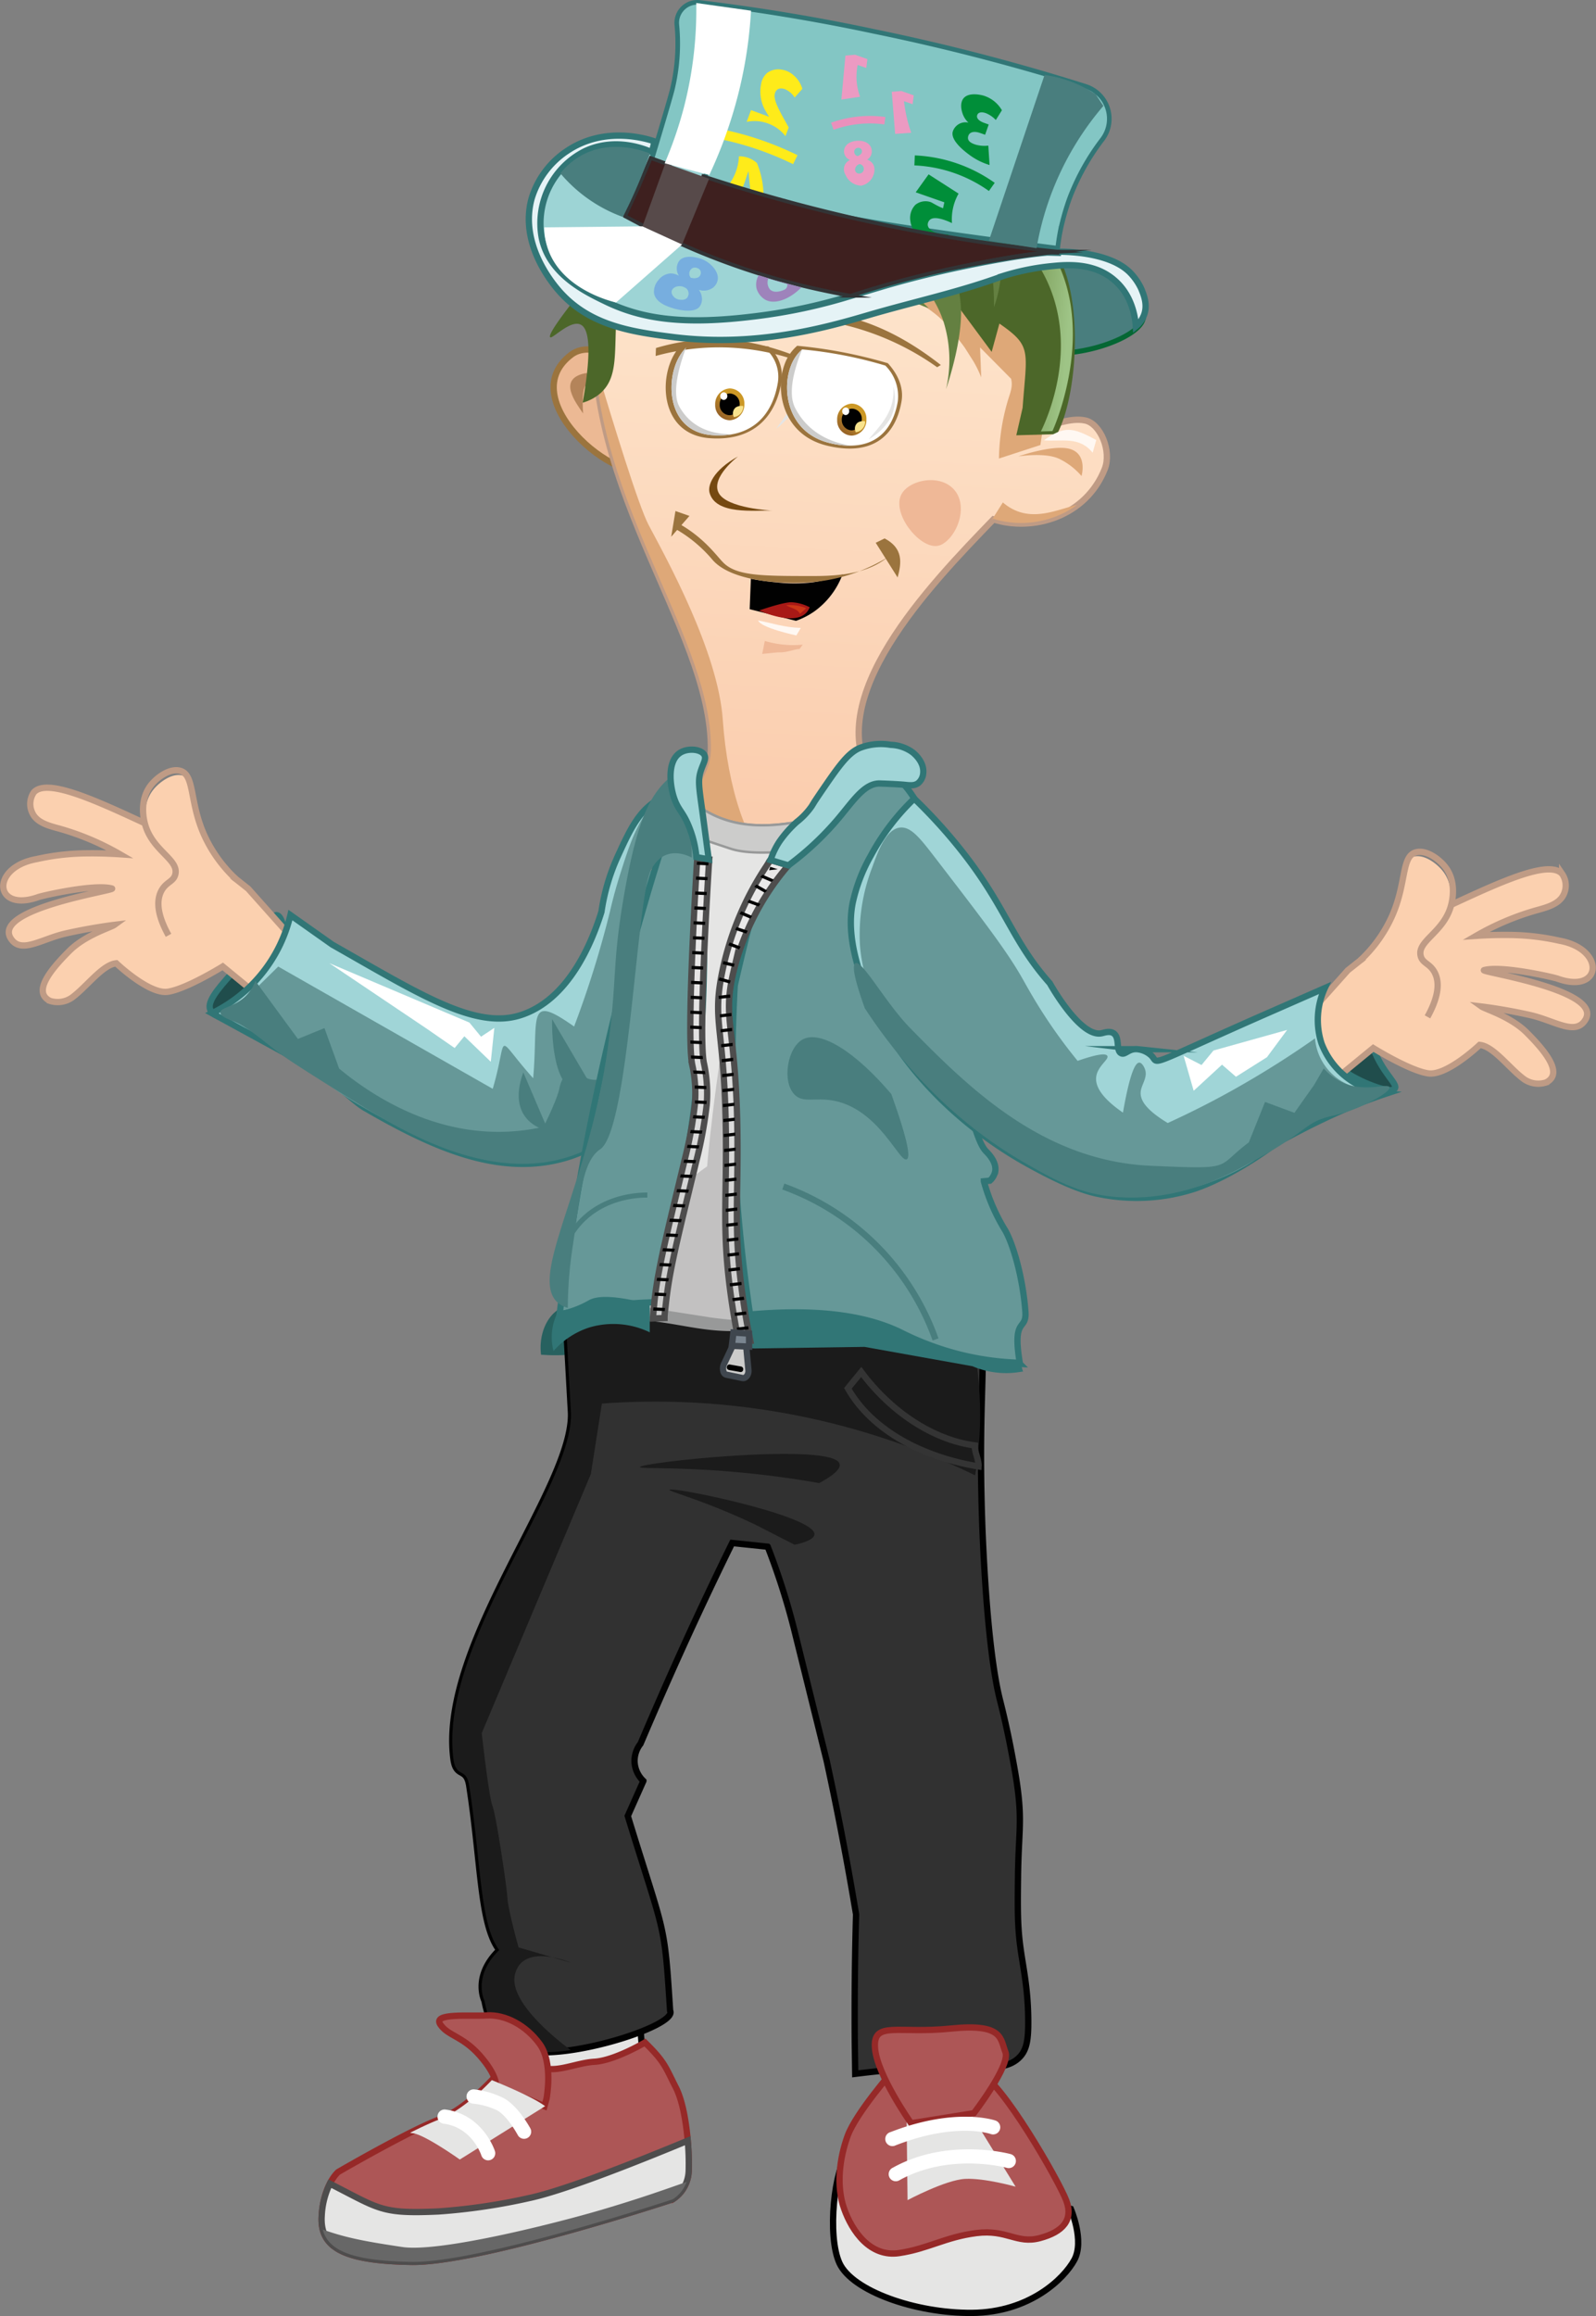 <svg xmlns="http://www.w3.org/2000/svg" xmlns:xlink="http://www.w3.org/1999/xlink" viewBox="0 0 319.34 463.18"><rect x="0" y="0" width="319.34" height="463.18" fill="#808080" stroke="none"/><style><![CDATA[.w2iy{stroke-miterlimit:22.93}.SSJj{fill-rule:evenodd}.MLj5{stroke-width:1.26}.o6YE{fill:none}.Dtyv{fill:#fff}.dE1M{stroke:#317676}.Ak9q{fill:#497e7e}.J5t2{fill:#e5e5e4}.mYu6{fill:#010101}.c5WS{fill:#9b743e}.FiEh{stroke:#bf9b85}.xRHp{fill:#fbd0af}.mUEX{fill:#a0d5d7}.nrrG{fill:#669898}.taoc{fill:#ad5656}.rcQt{stroke:#962928}.WqVT{fill:#dea878}.Ysbt{fill:#cccccb}.OjGL{stroke:#323436}.QVlM{stroke-width:.75}.dPMY{stroke:#010101}.jsTM{fill:#feeb1a}]]></style><defs><linearGradient id="lAsE" x1="-248.16" y1="28.24" x2="-248.02" y2="163.11" gradientTransform="matrix(-1, -0.05, -0.05, 1, -74.65, 1.99)" gradientUnits="userSpaceOnUse"><stop offset="0" stop-color="#fee7cf"/><stop offset="1" stop-color="#facaaa"/></linearGradient><linearGradient id="Tjo5" x1="-222.86" y1="70.31" x2="-225.32" y2="66.97" gradientTransform="matrix(-1, -0.05, -0.05, 1, -74.65, 1.99)" gradientUnits="userSpaceOnUse"><stop offset="0" stop-color="#986427"/><stop offset="1" stop-color="#cc9826"/></linearGradient><linearGradient id="W1WL" x1="-247.37" y1="72.22" x2="-249.83" y2="68.88" xlink:href="#Tjo5"/><linearGradient id="rxBM" x1="-275.57" y1="46.19" x2="-290.94" y2="46.72" gradientTransform="matrix(-1, -0.05, -0.05, 1, -74.65, 1.99)" gradientUnits="userSpaceOnUse"><stop offset="0" stop-color="#617e37"/><stop offset="1" stop-color="#9ec486"/></linearGradient><linearGradient id="PyRU" x1="-197.31" y1="121.26" x2="-185.84" y2="264.74" gradientTransform="matrix(-1, 0.1, 0.1, 1, -57.51, 85.87)" gradientUnits="userSpaceOnUse"><stop offset="0" stop-color="#e9e8e8"/><stop offset="1" stop-color="#b4b5b4"/></linearGradient><linearGradient id="wyxz" x1="-224.64" y1="174.38" x2="-212.74" y2="312.08" gradientTransform="matrix(-1, -0.05, -0.05, 1, -74.65, 1.99)" xlink:href="#PyRU"/><path id="Phj2" d="M259.58,205.37l10.1-11.32L278.6,187c2.69-1.52,7-3.84,12.44-6.36,9.63-4.46,19-8.71,21.53-5.86a4.1,4.1,0,0,1,.3,4.1c-.92,2-3.51,2.63-5.53,3.19a53.12,53.12,0,0,0-12,5.09c1.63-.11,4-.22,6.88-.18a47.22,47.22,0,0,1,9.8,1.15c9.33,1.68,8.52,10.76-.35,7.6-.92-.33-11.22-2.68-14.72-1.72-1.22.32,23.74,3.91,20.3,9.87-2,3.4-6.12.23-11.13-.89-5.19-1.17-9.68-1.7-9.68-1.7.74.53,5.78,2,9,5.18,3.83,3.81,7.41,8.24,3.93,10a5,5,0,0,1-4.44-.65c-2.94-2.15-6.09-6.59-8.87-6.85,0,0-6.55,6.24-10.29,5.69s-11-5.06-11-5.06l-9.82,8.05-10.1-8.81Z"/><path id="aAWI" d="M59.76,189.06l-10.1-11.32-8.92-7.06c-2.69-1.52-7-3.84-12.44-6.36-9.63-4.46-19-8.71-21.53-5.86a4.1,4.1,0,0,0-.31,4.1c.93,2.05,3.52,2.63,5.54,3.19a53.12,53.12,0,0,1,12,5.09c-1.63-.11-4-.22-6.88-.18a47.22,47.22,0,0,0-9.8,1.15c-9.34,1.68-8.53,10.76.34,7.6.93-.33,11.23-2.68,14.73-1.72,1.22.32-23.74,3.91-20.3,9.87,2,3.4,6.12.23,11.13-.89,5.19-1.17,9.68-1.71,9.68-1.71-.74.54-5.78,2-9,5.19-3.83,3.81-7.41,8.24-3.93,10a5,5,0,0,0,4.44-.65c2.93-2.15,6.09-6.59,8.86-6.85,0,0,6.56,6.24,10.3,5.69s11-5.06,11-5.06l9.82,8.05,10.1-8.81Z"/><path id="S3zB" d="M144.48 214.8l.02.63 2.31-.27-.02-.63-2.31.27z"/><path id="xXk3" d="M209.5 50.48l2.05.06a2.09 2.09 0 0 1 0-.21q-.97.05-2.05.15z"/></defs><path d="M52.89 202.34c6-3.8 4.47-13.49 4.2-15.19-.09-.63-.62-4-1.72-4.13s-1.48 3.69-4.9 7.76c-1.75 2.08-2.3 1.83-4.53 4.36s-4.54 5.15-3.88 6.78c.88 2.14 6.94 2.92 10.83.42zM263.51 206c.36 7.06 9.54 10.54 11.14 11.14.6.23 3.82 1.45 4.45.54s-2.49-3.1-4.34-8.09c-.95-2.55-.46-2.9-1.57-6.09s-2.24-6.49-4-6.71c-2.28-.32-5.92 4.53-5.68 9.21z" fill="#204d4c" class="w2iy SSJj MLj5 dE1M"/><use xlink:href="#Phj2" class="SSJj xRHp"/><use xlink:href="#Phj2" class="w2iy MLj5 o6YE FiEh"/><path d="M272.92 192a29.61 29.61 0 0 0 5.08-7.77c3-6.84 2-12 4.76-12.88 2.08-.64 4.69 1.29 5.92 2.85 2.47 3.12 1.39 7.06 1.25 7.54-.88 3-2.84 3.15-3 5.66-.13 2 1.12 2.68 1.8 5.71.26 1.15 1.16 4.82.13 5.38-1.18.65-3.36-3.6-8.19-5.59a15.15 15.15 0 0 0-7.75-.9z" class="SSJj xRHp"/><path d="M272.19,192.06a27.54,27.54,0,0,0,6.27-8.7c3-6.63,1.91-12,4.76-12.88,2.08-.64,4.69,1.29,5.92,2.85,2.19,2.77,1.56,6.3,1.25,7.54-1.36,5.56-6.88,7.26-6.13,10.3.37,1.51,1.82,1.48,2.79,3.29,1.45,2.73,0,6.32-1.43,8.9" class="w2iy MLj5 o6YE FiEh"/><use xlink:href="#aAWI" class="SSJj xRHp"/><use xlink:href="#aAWI" class="w2iy MLj5 o6YE FiEh"/><path d="M46.42 175.72a29.36 29.36 0 0 1-5.08-7.72c-3-6.84-2-12-4.76-12.88-2.08-.64-4.7 1.29-5.93 2.85-2.46 3.12-1.38 7.06-1.24 7.53.88 3.05 2.84 3.16 3 5.67.13 2-1.12 2.68-1.8 5.71-.26 1.15-1.16 4.82-.13 5.38 1.18.65 3.36-3.6 8.19-5.59a15.14 15.14 0 0 1 7.75-.95z" class="SSJj xRHp"/><g class="w2iy"><path d="M47.15,175.75a27.66,27.66,0,0,1-6.27-8.7c-3-6.64-1.91-12-4.76-12.88-2.08-.64-4.7,1.29-5.92,2.85-2.19,2.77-1.56,6.3-1.25,7.54,1.36,5.56,6.88,7.26,6.13,10.3-.37,1.51-1.83,1.48-2.79,3.29-1.45,2.73,0,6.32,1.43,8.9" class="MLj5 o6YE FiEh"/><path d="M124.26 72.29a273.38 273.38 0 0 0 28.43 4.92c11.78 1.4 21.15 7.53 31.35 5.13a97 97 0 0 0 9.85-3c1.34-3 3.68-6.88 7.78-8.53s5.85.33 12.23-.28c7.24-.7 14.91-4.16 14.87-7.23a2.46 2.46 0 0 0-.55-1.39c-2.32-3.43-5.38-8-11.63-9.9a20.41 20.41 0 0 0-10.39-.34 30.22 30.22 0 0 0-10.53 4.29c-5.34 3.46-23.58 8.6-71.41 16.33z" stroke="#056734" class="Ak9q"/><path d="M131.39 160.09c-3.7 2.24-5.51 6.2-7.74 11.06a40.91 40.91 0 0 0-3.31 11.21c-1.84 5.89-6.5 17.68-16.33 20.71-9.13 2.82-20.38-4.45-37.53-14.16L58.11 183a29.19 29.19 0 0 1-15.7 19.63l10.77 5.88c5.7 3.1 7.24 4 9.43 5.31 5.33 3.19 8 6.37 10.52 7.82 12.48 7.21 25.14 13.16 37.86 10.46 5-1.06 8.89-3.21 13.41-6.38 19.49-13.66 33.16-35.17 40.77-49.17a29.69 29.69 0 0 0-5.47-8.2c-7.12-7.53-20.24-13.16-28.31-8.26z" class="SSJj MLj5 dE1M mUEX"/></g><path d="M55.67,193.3l-9.23,9.06,4.86,4.53A39.48,39.48,0,0,1,57.22,210a42.21,42.21,0,0,1,4.65,3.46s2.45,3.16,10.53,7.83c12.47,7.21,25.13,13.16,37.85,10.45,5-1.05,8.89-3.2,13.42-6.37,18.17-12.74,31.28-32.29,39.13-46.23a5.69,5.69,0,0,0-.21-5.95c-2.15-3.26-4-5.84-7.07-8-10.61-7.53-16-11.29-18.36-10.68-3.63.92-5.77,4.45-8.41,8.8-2.09,3.44-3.15,6.76-4.61,11.34-1.22,3.83-1.89,6.76-2.07,7.54a200.84,200.84,0,0,1-7.2,23.1c-9.67-6.83-7.1-1.87-8.19,10.34-8-8.92-4.82-9-8.09,2.12Z" class="SSJj nrrG"/><g class="Ak9q SSJj"><path d="M51.1 196.17a8.13 8.13 0 0 1-1.74 2.83c-2.25 2.37-5.25 2.45-5.28 3.48 0 .75 1.56 1.34 2.15 1.57 3.51 1.39 6.36 4.08 9.38 6.34 2 1.51 4.94 3.38 10.82 7.08l6.7 4.16c7 4.18 22.63 13.7 37.86 10.46 5-1.06 8.89-3.21 13.41-6.38 19.49-13.66 33.16-35.17 40.77-49.17l-4-1.46a109.37 109.37 0 0 1-16 23.68c-10.11 11.36-23.66 26.59-43.45 27.55-15.44.75-27.69-7.51-33.86-12.6l-2.94-8.1-5.31 2.17z"/><path d="M130.15 177.16c-2.94 1.42 2 11.08-1.44 24.56-2.29 9-7 14.52-9.3 14.22a4.24 4.24 0 0 1-2.28-.46c-2.94-1.71-4.59-.81-5.19 2.13s-4.5 10.37-4.5 10.37l10.34-3.79 18.68-11.92 26.15-37.47c-18.46-9.24-24.73-9.75-26.36-7.65-2.73 3.5 6.57 15.47 5 16.64-1.4 1.01-8.12-8.07-11.1-6.63z"/></g><path d="M98.91 205.56l-.71 6.78-5.29-5.1-1.94 2.35-5.55-3.84-19.53-13.13 28.03 11.88 2.33 2.83 2.66-1.77z" class="SSJj Dtyv"/><path d="M120.75 221.31l-10.28-17.5s-.31 9.63 2.88 13.17a14.66 14.66 0 0 0 7.4 4.33zm-16.04-6.85l5 11.71s-8.71-1.46-5-11.71z" class="Ak9q SSJj"/><path d="M125.1 267.94c-2.41-6.23-9-8.47-12.94-6.32-2.8 1.53-4.4 5.31-3.9 9.32.6 0 1.45.09 2.48.09a35 35 0 0 0 8.75-1 31.51 31.51 0 0 0 5.61-2.09z" fill="#27615f" class="SSJj"/><g class="w2iy MLj5 SSJj"><path d="M128.55,411l-.47-6.28a2,2,0,0,0,.62-2.3,11.52,11.52,0,0,0-2.18-2.91s-2.78,2-9.93,2.83-9.12-.63-11.15-.77-2.71,3.31-1.3,6,.5,9.05.5,9.05L129,413.73Z" class="J5t2 dPMY"/><path d="M129.05 408.48s-6.1 3.62-10.13 3.85-8.42 2.74-11.57.64-7.25 1.16-7.25 1.16-6.15 7.41-12.33 9.78-20.1 10.46-20.1 10.46-2.9 2.43-3.3 8.76 4.29 9 17.93 9.22 52.29-12.51 52.29-12.51a7 7 0 0 0 3.21-5.73c.15-4.05-.44-12.47-2.57-16.64s-2.17-5.05-6.18-8.99z" class="taoc rcQt"/><path d="M66 436.71a16.27 16.27 0 0 0-1.63 6.42c-.4 6.33 4.29 9 17.93 9.22s52.29-12.51 52.29-12.51a7 7 0 0 0 3.21-5.73 50.63 50.63 0 0 0-.19-6c-9.29 3.86-24.29 9.86-31.56 11.44a121.14 121.14 0 0 1-18.27 2.71c-11.59.53-11.78-.49-21.78-5.55z" stroke="#4e4d4d" class="J5t2"/></g><path d="M64.58 445.88c1.11 4.36 6.25 6.27 17.72 6.47 13.64.25 52.29-12.51 52.29-12.51a6.83 6.83 0 0 0 2.79-3.49c-4.6 1.61-9.23 3.28-17.19 5.63s-31.95 8.55-39.71 7.39-11.32-1.87-15.9-3.49z" fill="#676767" class="SSJj"/><g class="w2iy MLj5 SSJj"><path d="M214.26,441.76s2.77,6.37.7,10.19-9,10.51-20.46,10.6-24-4.44-26.53-9.94-1-19.13,1.72-22Z" class="J5t2 dPMY"/><path d="M178.69,414.1s-7.4,8.46-9.07,13-2.32,10.12-.72,14.63,5.22,9.72,11,8.86,9.27-3.21,15.43-4,8.1,2.24,12.74,1,6.73-3.66,5.27-7.53-12.94-23.94-17.51-25.62Z" class="taoc rcQt"/><path d="M112.82 256.94l1.41 25.37c.83 14.69-26.41 46.38-23.52 69.34.52 4.12 2.58 1.62 3.18 5.49 2.41 15.6 2.11 27.7 6 32.86-5.44 5.26-2.94 10.16-2.94 10.16s1.61 10.09 7.79 9.75c7.69 2.52 30.94-4.72 29.34-7.79-1.17-18.23-1-14.61-8.47-38.95l3.12-7a5.64 5.64 0 0 1-1.77-3.93 5.58 5.58 0 0 1 1.2-3.51q2.18-5.12 4.45-10.29 6.79-15.44 13.89-29.86l7.11.74a141.92 141.92 0 0 1 5.2 16.19l6.6 26.64c1.75 8.06 3.84 18.44 5.88 30.7q-.36 12.52-.26 25.58l.09 6.31c11.89-1.47 19.79-1.69 25.4-1.39 1.67.09 5.35.34 7.54-2 1.39-1.47 1.71-3.47 1.68-7.34-.05-6.43-1-10.33-1.57-14.54s-.56-7.57-.48-14.12c.09-8.29.79-10.7 0-17.07-.29-2.39-.69-4.58-1.16-7.1-1.12-6.05-2.26-10.43-2.46-11.24-2.74-10.84-3.5-34.08-3.57-36.15-1-30.89 2.11-34.79-2.42-44.92a47.51 47.51 0 0 0-14.72-18.11l-56.62 4.41z" fill="#313131" class="dPMY"/></g><path d="M112.82,256.94l1.41,25.37c.83,14.69-26.41,46.38-23.52,69.34.52,4.12,2.58,1.62,3.18,5.49,2.41,15.6,2.11,27.7,6,32.86-5.44,5.26-2.94,10.16-2.94,10.16s1.61,10.09,7.79,9.75c2.2.72,5.66.64,9.46.09-3.21-2.39-12.51-9.86-11.15-15.19,1.64-6.41,11.19-2.29,11.19-2.29l-10.49-3.07s-2.09-7.54-2.22-9.86-2.25-16.51-3-18.46-2.14-14.53-2.14-14.53l21.83-51.8,2.21-14.1a146.2,146.2,0,0,1,74.68,14.35A74,74,0,0,0,190.63,255l-75.6-.68Z" fill="#1b1b1b" class="SSJj"/><path d="M172.32,274.38c5.94,8,14.38,13.58,22.74,14.69-.09,1.35.83,2.85.74,4.2-10.89-1.78-21.25-7-26.15-15.62Z" stroke="#343434" class="w2iy MLj5 o6YE"/><g class="SSJj"><path d="M137.16,154.54c12.32-3.9,29.59-3.67,39.31-1.42l6.46,6.59-44.14,7.95L134,162Z" class="mYu6"/><path d="M127.5,73.91s-8.54-6.46-13.17-3c-12.55,9.41,11.84,28.43,16.41,21.95Z" fill="#ecb994" stroke="#9b743e" class="w2iy MLj5"/><path d="M125.76,79.77s-5.88-5.77-8.85-5.09c-5.34,1.21-1.71,5.82-.24,8,0,0-.54-6.6,1.2-5.71s6.08,2.9,6.08,2.9Z" fill="#b4845a"/><path d="M174.63 156.13C164 139.88 186 117.07 198.77 103.87c7.83 2.51 18.49-.49 22.28-10.09 1.39-3.54-.83-9-3.87-9.68s-6.86 1.05-9.14 1.67c4.47-17.43 1-39.47-23.16-42-28.21-6.25-61-14.52-65.28 14.46-5.47 37.31 23 67.1 22.64 91.82-.09 5.66-5.07 10.14-5.07 10.14s-19.53 14.59 5.42 19 32.19-11.67 32.04-23.06z" fill="url(#lAsE)" class="w2iy MLj5 FiEh"/><path d="M119.06 72.44c2 30.77 23.53 56.09 23.18 77.58-.09 5.66-5.07 10.14-5.07 10.14s-19.53 14.59 5.42 19c22.79 4 30.8-9 31.9-20-6.7 4.81-15.78 15.08-20.31 12.85s-8.63-14.45-9.56-28.06-11.3-32.3-14.86-39c-1.99-3.82-6.82-19.45-10.7-32.51z" class="WqVT"/><path d="M116.59 80.53a9.15 9.15 0 0 0 3.67-2c3.47-3.22 2.6-8 3.11-15.85.69-10.47 3.18-16.85 2-17.22-.47-.16-1.47 1.27-3.44 4.14s-3.4 5.3-4.37 7.06c-6.16 7.61-7.89 10.4-7.47 10.79s3.93-3.43 6-2.57c2.27.91 1.96 7.3.5 15.65z" fill="#4c6729"/><path d="M199.88 91.7a42.77 42.77 0 0 1 1.84-11.8c.49-1.55.95-2.67.59-4.15l-6.21-6.27.23 6a21.54 21.54 0 0 0-1.61-3.3l-1.67-2.63-.34-.47a61.14 61.14 0 0 0-3.89-4.76c-3.11-3.26-8.72-5.8-8.72-5.8-9.23-4.17-24.8-7.85-26.88-3.77-.77 1.52.77 3.29-.39 4.52-1.62 1.75-6.24-.09-6.75-.3-5.11-2.09-6-5.89-8.32-5.53-2.59.42-2.26 5.45-5 6.39-3.84 1.32-11.82-5.94-10.76-10.27.78-3.16 6.72-6.29 29.11-6.31 17.81-4.69 24.28-2.35 26.8.87 1.9 2.43 3 7.19 6.36 7.74 1.81.3 2.75-1.28 4.43-1.18 7.73.42 12.67 9.38 13.49 10.93l7.62 16.65L208.17 89z" class="WqVT"/><path d="M209.66 48.49a25.11 25.11 0 0 0-4-3 27 27 0 0 0-5.4-2.49 17.1 17.1 0 0 0-5.09-5.67c-4.45-3.08-8.93-2.67-15.83-2.68-4.85 0-7.82 1.29-8.59 0-.92-1.6 2.47-4.82 1.69-5.62-.51-.53-2.67.21-4.1 1.62-1.65 1.61-1.61 3.4-3.18 3.92a3.19 3.19 0 0 1-1.86-.07c-3.06-.75-4.59-1.13-6.53-2.27-5.56-3.28-18.43-1.74-18.47-1 0 .56 7.22 1.06 7.2 2 0 1.33-14.83-1.46-22.2 6.23-6.16 6.43-5.4 18.36-2.78 19.33 3 1.11 10.67-11.34 11.36-10.84.46.33-3.15 4.5-1.9 8.63.75 2.45 3 4.2 3.69 3.84s-.95-3 0-6.34c.72-2.61 2.94-5.22 4.53-4.93s1.21 3.33 4.18 7c1.85 2.3 4.18 3.8 4.64 3.41s-2.09-3-1.42-5.61c.55-2.16 3.22-3.8 5.57-4.13 6.68-.93 12.36 8.58 13.51 7.61 1.37-1.14-5.15-12.54-5.15-12.54a12.15 12.15 0 0 1 5.06 2.47c1.73 1.72.76 3.19 2.62 7.19.57 1.22 1.89 4.06 2.92 3.9 1.8-.28 1.82-9.59 2.34-9.58s-.8 8.14 3.51 11.68c1.2 1 2.93 1.7 3.62 1.14 1.28-1.06-2.61-5.46-.93-9 1-2.22 4.1-3.79 5.53-2.9.87.54 1 1.9 1 2.7l13.22 17.88 1.55-5.66c6.56 4.55 5.48 5.35 4.64 16.85l-1.26 5.49 8.15-.23c4.62-8.64 5.5-31.42-1.84-38.33z" fill="#4c6729"/><path d="M173.8,160.8c-13.91,3.86-27.28,8.34-37.63-2.73q-3.81,52.19-7.63,104.37l26.09,2.3Z" stroke="#989999" stroke-width=".48" class="w2iy J5t2"/><path d="M172.88,161.05c-4.58,1.28-9.1,2.59-13.47,3.35-3.91,4.52-9.57,13.43-12.35,29-4.48,25.15-5.57,39.86-5.57,39.86s-6.88,4.88-8,6.28c-.23.29-1.67,3.25-3.83,7.79l-1.14,15.09q5.46.87,11.16,1.63c5.49.72,10.85,1.31,16.05,1.8l12.84-75.44-.36-14.33Z" fill="#c2c1c1"/><path d="M128.54 261.35l-.1 2.69c8.18.49 14.9 3.51 24.55 1.45l.22-1.27a79.38 79.38 0 0 1-11-.74l-13.67-2.13z" fill="#989999"/><g class="w2iy"><path d="M173.8,160.8c-13.91,3.86-27.28,8.34-37.63-2.73a64.75,64.75,0,0,0-1.26,7.8c1.75.63,5.37,1.91,11.28,3.86s18.45-.21,26.37-1.87Z" stroke="#989999" stroke-width=".48" class="Ysbt"/><path d="M121.89 207.6a521.48 521.48 0 0 1 15.4-52.84c1.08 1.05-.43 4.64 2.22 8.5a254.06 254.06 0 0 1-.06 53.32 254.75 254.75 0 0 1-8.62 43.86q-3.21.09-6.74.43a96.55 96.55 0 0 0-12.12 2 524.78 524.78 0 0 1 9.92-55.27zm29 60.43c-1.48-8.92-2.7-18.6-3.48-29a324.84 324.84 0 0 1-.4-41.95s5.16-23 7.15-25.15c4.75-5.16 8.78-6.13 14.53-12.07a46.67 46.67 0 0 0 6.09-7.81 21.55 21.55 0 0 1 11.14 15.67h0s5.89 56.9 11.34 62.49c.31.33 2.17 2.06 1.88 4a3.46 3.46 0 0 1-1.08 1.91l-1.2.12a37.81 37.81 0 0 0 4 9.38c1.69 2.57 3.79 9.62 4.31 16.71.29 4-2.74.82-1.09 10.44a109.73 109.73 0 0 1-12.35-1.28c-11-1.77-11.77-3.62-18.72-3.66-5.35 0-7.32 1-15.13.76-2.88-.1-5.33-.36-6.97-.59z" class="MLj5 dE1M nrrG"/></g></g><path d="M187.19,267.87a50.51,50.51,0,0,0-30.46-30.58" stroke="#497e7e" class="w2iy MLj5 o6YE"/><g class="SSJj"><path d="M173 269.36l21.58 3.87a17.11 17.11 0 0 0 9.88 1.08h.15 0 .09 0l-.73-2.4a55.81 55.81 0 0 1-12-1.69 57.14 57.14 0 0 1-11.66-4.41c-5.34-2.56-14.3-4.95-30-3.57l.11 7.35.38.09" fill="#317676"/><path d="M111.78 260.66a4.83 4.83 0 0 0 1.83.9 82.5 82.5 0 0 1 .93-11.95c1.45-9.5 1.84-17.32 5.54-19.76 5.74-3.79 7.27-49.62 10.06-55.6s8.27-2.73 8.27-2.73a26.51 26.51 0 0 0-3.41-13.77c-.13-.29-.85-1.92-1.36-1.82h-.11c-4 3.7-6.43 9.53-9 25.06-1.93 12-1.14 14.43-2.66 26.61-3.63 29.4-16.6 47.91-10.09 53.06z" class="Ak9q"/><path d="M168.58 114.88a15.93 15.93 0 0 1-5.58 7.35 15.16 15.16 0 0 1-3.73 1.93l-9.27-2.33.24-6.08a46.92 46.92 0 0 0 5.05.71 31.3 31.3 0 0 0 7.32 0 26.3 26.3 0 0 0 5.97-1.58z" class="mYu6"/><path d="M160.62 128.92l-.65.88c-1.13.06-2.3.62-3.7.66-1.24 0-2.77.25-3.76.31l.52-2.59a19.79 19.79 0 0 0 7.59.74z" fill="#efb897"/><path d="M191.05 168.47l-7.5-6.32-6.03 23.68 5.71 1.25 5.62-15.8 2.2-2.81z" class="nrrG"/><path d="M177.59 111.46h0c-3.21 2.52-7.37 3.77-14.93 3.74-10.23 0-15.35 0-18-2.75-1.39-1.42-3.87-5-9-7.83h0l-.61 1.1h0a27.49 27.49 0 0 1 7.55 6.28c3.87 4.4 14.34 4.9 20 4.41a34.69 34.69 0 0 0 14.99-4.95z" class="c5WS"/><path d="M162 121.44a9 9 0 0 0-3.65-1c-1.77 0-6.45 1.65-6.45 1.65s8.41 3.91 10.1-.65z" fill="#a81916"/><path d="M216.4 95.2s1.2-4.09-2-5.31-10.67 1.39-10.67 1.39 5.58-.91 8.39.57a13.9 13.9 0 0 1 4.28 3.35z" class="WqVT"/><path d="M177 107.68l-1.78.87 4.38 6.93c.83-2.99 1.11-5.85-2.6-7.8z" class="c5WS"/><path d="M160.23 125.58l-.89 1.5s-7.11-1.49-7.65-3c2.85.53 5.2 1.41 8.54 1.5z" fill="#fff8f2"/><path d="M180.37 98.85c-2 3.73 3.46 10.75 7.11 10.33a3.07 3.07 0 0 0 1.49-.63c2.86-2 4.82-7.84 1.66-10.91-2.98-2.89-8.78-1.56-10.26 1.21z" fill="#efb897"/><path d="M135.15 102.2l2.8.98-3.65 4.16.85-5.14z" class="c5WS"/><path d="M219.35 88l-.72 2.53c-2.75-3.33-6.07-2.18-9.76-2.47 4.13-2.97 5.81-2.59 10.48-.06z" fill="#fff8f2"/><path d="M161.32 121.64l-1.26 1.13c-.43-1-1.84-1.16-2.76-1.73a8.39 8.39 0 0 1 4.02.6z" fill="#cb3617"/><path d="M156.36 76.39c-1.17 7-5.64 11.85-14.29 11.25S132 78.41 134 72.81a10.93 10.93 0 0 1 2.37-3.9 84.25 84.25 0 0 1 17.42.39 7.84 7.84 0 0 1 2.57 7.09z" class="c5WS"/><path d="M155.64 76.5c-1.08 6.56-5.19 11.1-13.13 10.53s-9.26-8.66-7.41-13.91a10.27 10.27 0 0 1 2.19-3.65 76 76 0 0 1 16 .38 7.42 7.42 0 0 1 2.35 6.65z" class="Dtyv"/><path d="M158.52,70.93c-8.22-3.11-17-4.38-27.27-1.33l-.06,1.59a47.53,47.53,0,0,1,26.72.4Z" class="c5WS"/><path d="M146,77.68a3.12,3.12,0,0,0-2.9,3.24,3,3,0,0,0,2.94,3.13,3.12,3.12,0,0,0,2.9-3.24A3,3,0,0,0,146,77.68Z" fill="url(#Tjo5)"/><path d="M146 78.69a2.13 2.13 0 0 0-2 2.21 2.05 2.05 0 0 0 2 2.14 2.13 2.13 0 0 0 2-2.21 2.07 2.07 0 0 0-2-2.14z" class="mYu6"/><path d="M146.86 83.42a2.14 2.14 0 0 0 1.85-2.21h0a2.08 2.08 0 0 0-1.48.26 1.51 1.51 0 0 0-.37 1.95z" fill="#f9e38d"/><path d="M144.82 78.45a.75.75 0 0 0-.7.78.73.73 0 0 0 .71.75.75.75 0 0 0 .7-.78.74.74 0 0 0-.71-.75z" class="Dtyv"/><path d="M146.57 86.84a16.14 16.14 0 0 1-4.06.19c-7.93-.58-9.26-8.66-7.41-13.91a10.27 10.27 0 0 1 2.19-3.65h0c-1.5 4-2.84 9.09-1.39 11.79 1.88 3.44 5.34 5.63 10.67 5.58z" class="Ysbt"/><path d="M160.06 74.54a9.1 9.1 0 0 1-.48 6.13 14.55 14.55 0 0 1-4.29 5.08c2.54-3.51 5.09-6.55 4.77-11.21z" class="J5t2"/><path d="M180.38 80.29c-1.19 6.88-5.83 11-14.84 8.85S155 78 157.05 72.68a8.73 8.73 0 0 1 2.46-3.53 95.77 95.77 0 0 1 18.14 3.49c2.04 2.23 3.21 4.91 2.73 7.65z" class="c5WS"/><path d="M179.64 80.27c-1.11 6.45-5.37 10.32-13.64 8.33s-9.68-10.43-7.76-15.41a8.11 8.11 0 0 1 2.26-3.31 85.13 85.13 0 0 1 16.64 3.23 8.62 8.62 0 0 1 2.5 7.16z" class="Dtyv"/><path d="M170.21 89.12a17 17 0 0 1-4.21-.52c-8.27-2-9.68-10.43-7.76-15.41a8.11 8.11 0 0 1 2.26-3.31h0c-1.55 3.81-2.93 8.7-1.41 11.69 1.97 3.83 5.57 6.66 11.12 7.55z" class="Ysbt"/><path d="M178.75 77.35a8.78 8.78 0 0 1-.49 6.12 11.5 11.5 0 0 1-4.45 4.38c2.64-3.1 5.29-5.73 4.94-10.5z" class="J5t2"/><path d="M170.42 80.72a3.11 3.11 0 0 0-2.91 3.28 3 3 0 0 0 2.94 3.12 3.11 3.11 0 0 0 2.91-3.24 3 3 0 0 0-2.94-3.16z" fill="url(#W1WL)"/><path d="M170.43 81.73a2.12 2.12 0 0 0-2 2.21 2.06 2.06 0 0 0 2 2.13 2.12 2.12 0 0 0 2-2.21 2 2 0 0 0-2-2.13z" class="mYu6"/><path d="M171.25 86.45a2.13 2.13 0 0 0 1.85-2.2h0a2.11 2.11 0 0 0-1.47.26 1.52 1.52 0 0 0-.38 1.94z" fill="#f9e38d"/><path d="M169.22 81.49a.74.74 0 0 0-.7.77.72.72 0 0 0 .7.75.75.75 0 0 0 .7-.77.71.71 0 0 0-.7-.75z" class="Dtyv"/><path d="M188.25 73c-7.67-6-16.25-10.35-27-10.88l-.32 1.56a53.67 53.67 0 0 1 26.58 9.76z" class="c5WS"/><path d="M147.68 91.28s-5.5 4.17-3.89 7.29 10.73 3.54 10.73 3.54c-3.47-.1-11.38.94-12.56-3.62-.35-1.39.63-4.39 5.72-7.21z" fill="#754911"/><path d="M181.4,423.88l.19,16.12s7.6-4.05,11.51-4.25,10.11,1.56,10.11,1.56L194,422.37Z" class="J5t2"/><path d="M201.49 433.55a1.42 1.42 0 1 0 .71-2.76s-12.44-3.44-23.55 2.72A1.42 1.42 0 1 0 180 436c10.12-5.59 21.46-2.46 21.49-2.45z" class="Dtyv"/><path d="M194.86,422.61s7.37-9.6,6.31-12.22-.36-5.79-10.93-4.7-15.53-1.59-15.17,3.82,7.23,15.11,7.23,15.11Z" class="w2iy MLj5 taoc rcQt"/><path d="M198.21 426.77a1.42 1.42 0 1 0 1-2.68s-7.86-2.81-21 2.29a1.43 1.43 0 1 0 1 2.66c12.14-4.72 18.99-2.27 19-2.27z" class="Dtyv"/><path d="M208.88 48c-6.69-9-18.29-13.16-18.77-12.44-.3.44 3.11 3.26 6.09 5.61a7.41 7.41 0 0 1 3.14 1.3 7.49 7.49 0 0 1 2.7 3.78 30.61 30.61 0 0 1 7.23 9.47c6.73 13.84.19 28.14-1 30.56l2.31-.07c.58-1.21 9.88-22.7-1.7-38.21z" fill="url(#rxBM)"/><path d="M198.45,104l.25-.25A19.19,19.19,0,0,0,215.49,101c-4,.83-9.62,3.95-14.83-.52L198.44,104Z" class="WqVT"/><path d="M109.36,419.68s1.37-7.14-1.37-10.9-6.89-5.92-10.54-5.72-10.88-.53-9.36,1.79,4.42,2.27,7.92,6.24,3.24,6,3.24,6l9.69,4.13Z" class="w2iy MLj5 taoc rcQt"/><path d="M98.41 416c-2.24 2.35-6.43 6.3-10.64 7.91-1.54.59-3.56 1.53-5.72 2.62a2.41 2.41 0 0 0 .44.08c2.28.12 9.51 5.27 9.51 5.27l17.07-10.67c-2.14-1.61-7.07-3.75-10.66-5.21z" class="J5t2"/><path d="M103.61 427a1.425 1.425 0 0 0 2.53-1.31s-2.48-4.64-5.48-6.15a18 18 0 0 0-5.77-1.69 1.431 1.431 0 0 0-.26 2.85 14.81 14.81 0 0 1 4.75 1.3c2.19 1.14 4.22 5 4.23 5zm-7.29 4.07a1.423 1.423 0 1 0 2.7-.9s-2.34-7.36-10-8.3a1.43 1.43 0 0 0-.34 2.83c5.84.71 7.63 6.35 7.64 6.37z" class="Dtyv"/><g stroke="#4e4d4d" class="w2iy MLj5"><path d="M154.18,172a60.16,60.16,0,0,0-9.75,22.74c-2,10.1.66,10.73.82,33.21.09,12-.67,18,.74,29.28.59,4.74,1.32,8.62,1.85,11.21l2.3-.27c-.53-2.6-1.27-6.51-1.86-11.3-1.38-11.14-.63-16.87-.72-28.94-.16-22.6-3.11-23.68-.83-33.46a51.38,51.38,0,0,1,11-21.39Z" fill="url(#PyRU)"/><path d="M139.5 171.72c0 .1-2.24 35-1 41.19a26.75 26.75 0 0 1 .55 7.82 82.77 82.77 0 0 1-2 11l-1.9 7.87c-3 12.35-3.76 16.52-4.23 20.91l-.28 3.17 2.32-.09c0-.63.13-1.65.27-2.9.54-4.84 1.33-8.93 4.17-20.54l1.91-7.9a83.21 83.21 0 0 0 2.09-11.3 28.55 28.55 0 0 0-.58-8.45c-1.14-5.94 1.07-40.51 1.08-40.61z" fill="url(#wyxz)"/></g><g class="mYu6"><path d="M154.09 173.38c0 .09-.09.31-.2.66l1.73-.2-1.44-.47zm-1.53 1.55l-.46.48 2.26.98.47-.48-2.27-.98zm-1.17 1.96l-.48.45 2.1 1.19.49-.44-2.11-1.2zm-1.48 3.05l-.38.53 2.25.82.37-.53-2.24-.82zm-1.59 2.31l-.36.53 2.16.93.38-.53-2.18-.93zm-.93 3.14l-.29.56 2.22.75.29-.57-2.22-.74zm-1.39 3.09l-.27.57 2.17.82.27-.57zm-1.26 3.73l-.14.61 2.25.54c0-.2.09-.41.14-.61zm-.77 3.26l-.19.6 2.23.62.19-.6-2.23-.62zm-.19 3.68l.04.63 2.3-.27-.04-.63-2.3.27zm.25 3.7l.03.63 2.31-.27-.03-.63-2.31.27zm.14 2.99l.02.62 2.31-.26-.03-.63-2.3.27zm.11 2.98l.03.63 2.3-.27-.02-.62-2.31.26zm.11 2.99l.02.63 2.3-.26-.02-.64-2.3.27z"/><use xlink:href="#S3zB"/><use xlink:href="#S3zB" x="0.08" y="3"/><path d="M144.65 220.79l.01.63 2.31-.27-.01-.63-2.31.27z"/><use xlink:href="#S3zB" x="0.24" y="8.98"/><path d="M144.8 226.78l.02.63 2.31-.27-.02-.64-2.31.28zm.08 2.99l.01.63 2.31-.27-.01-.63-2.31.27z"/><use xlink:href="#S3zB" x="0.47" y="17.96"/><path d="M145.03 235.75l.02.63 2.31-.26-.02-.64-2.31.27z"/><use xlink:href="#S3zB" x="0.63" y="23.95"/><use xlink:href="#S3zB" x="0.72" y="26.94"/><use xlink:href="#S3zB" x="0.82" y="29.93"/><path d="M145.42 247.72l.02.62 2.31-.26-.03-.63-2.3.27zm.13 2.98l.04.63 2.3-.27-.04-.63-2.3.27zm.18 2.98l.05.63 2.3-.27-.05-.63-2.3.27zm.27 2.97c0 .18 0 .35.07.5v.12l2.31-.27v-.25c0-.11 0-.24-.06-.37zm.51 2.95l.1.62 2.3-.27-.1-.62-2.3.27zm.46 2.94l.09.63 2.3-.27-.09-.62-2.3.26zm.44 2.96l.09.62 2.3-.27-.09-.62-2.3.27zm.43 2.95l.1.62 2.3-.27-.09-.62-2.31.27zm-8.38-96.12l-.04.62 2.31.11.04-.63-2.31-.1zm-.18 2.97l-.04.63 2.31.11.04-.63-2.31-.11zm-.17 2.98l-.04.63 2.31.1.04-.62-2.31-.11zm-.16 2.98l-.04.63 2.31.1.04-.62-2.31-.11zm-.16 2.98l-.03.62 2.31.11.03-.63-2.31-.1z"/></g></g><path d="M138.637 187.855l.029-.629 2.308.106-.029.629z" class="mYu6"/><g class="SSJj"><path d="M138.52 190.19l-.03.63 2.31.11.02-.63-2.3-.11zm-.12 2.98l-.03.63 2.31.11.02-.63-2.3-.11zm-.11 2.98l-.02.63 2.3.11.02-.63-2.3-.11zm-.09 2.98l-.01.63 2.3.11.01-.63-2.3-.11zm-.06 2.99l-.01.62 2.3.11.01-.63-2.3-.1zm-.03 2.98v.63l2.3.1v-.62l-2.3-.11zm.02 2.99l.01.62 2.31.11-.02-.63-2.3-.1zm.12 2.99c0 .22 0 .43.05.63l2.34.1c0-.19 0-.4-.07-.63zm.42 3l.11.63 2.35.11-.09-.63-2.37-.11zm.33 3q0 .31 0 .63l2.33.11v-.63zm.05 2.99v.62l2.31.11c0-.21 0-.42.05-.63zm-.32 2.97l-.1.62 2.33.11.1-.63-2.33-.1zm-.52 2.96l-.13.62 2.34.11.13-.63-2.34-.1zm-.63 2.95l-.14.62 2.35.11.14-.62-2.35-.11zm-.67 2.96l-.15.62 2.36.11.1-.42.04-.21-2.35-.1zm-.7 2.95l-.15.62 2.36.11.15-.62-2.36-.11zm-.72 2.95l-.15.62 2.36.11.15-.62-2.36-.11zm-.72 2.95l-.16.62 2.37.11.15-.62-2.36-.11zm-.72 2.96l-.15.62 2.36.1.15-.62-2.36-.1zm-.71 2.95l-.14.62 2.36.11.14-.62-2.36-.11zm-.67 2.95l-.14.62 2.35.11.14-.62-2.35-.11zm-.63 2.96l-.12.62 2.34.11.12-.62-2.34-.11zm-.56 2.96l-.1.62 2.33.11.11-.63-2.34-.1zm-.48 2.96c0 .21 0 .42-.08.63l2.32.1.08-.62zm-.25 2.97l-.06.63 2.32.1.06-.62-2.32-.11z" class="mYu6"/><path d="M149.29,269l.47,5.07c.07.69-.44,1.68-1.24,1.51l-3.17-.66c-.79-.17-.79-1.47-.52-2.05l2-4.25Z" stroke="#3f464e" class="w2iy MLj5 Ysbt"/><path d="M148.32 273.29l-2.3-.41a.52.52 0 0 0-.58.46h0a.54.54 0 0 0 .39.64l2.31.41a.52.52 0 0 0 .57-.46h0a.55.55 0 0 0-.39-.64z" class="mYu6"/><g class="w2iy MLj5"><path d="M149.87 266.71l.02 2.6-3.46-.16.32-2.66 3.12.22z" stroke="#3f464e" fill="#7a8590"/><path d="M141.81 171.86l-1.24-9.33c-.73-5.26-.95-6.47-.34-8.38.48-1.49 1.15-2.4.69-3.2-.69-1.17-3.44-1.43-5-.29-2.39 1.71-1.9 6.28-1.08 8.81s1.79 2.8 3 5.8a21 21 0 0 1 1.5 6.14z" class="dE1M mUEX"/></g><path d="M200.66 49.43s.08 7-1.78 12c.13-9.81-2.59-15.92-2.59-15.92a5.13 5.13 0 0 1 4.37 3.92zm-11.37 28.4c.47-1.4 3.63-10.9 2.9-17.4a31.46 31.46 0 0 0-.6-3.7 23.85 23.85 0 0 0-6.68-11.27c-3.63-4.64-5.79-6.76-6.51-6.35-.35.21-.35 1 0 2.52a60.23 60.23 0 0 0 3.92 10.44c2.92 6 5 7.86 6.47 12.25a25.8 25.8 0 0 1 .5 13.51z" fill="#648041"/><path d="M117.85 265.5a16.13 16.13 0 0 0-7.1 4.69 11.08 11.08 0 0 1-.14-4.93 10.59 10.59 0 0 1 1.06-2.95 20.21 20.21 0 0 0 3.19-.9 19.6 19.6 0 0 0 3-1.4c1.49-.82 4.71-1.14 12.15.83v5.61a16.75 16.75 0 0 0-12.16-.95z" fill="#317676"/><path d="M163.91 296.6c-2.85-.51-6.73-1.13-11.4-1.67-15.08-1.75-24.39-1.08-24.47-1.53-.14-.89 36.56-4.82 39.76-1 1 1.23-1.51 2.92-3.89 4.2zM159 308.94l-7.8-4c-10.43-4.95-17.32-6.62-17.26-7 .12-.74 27.64 4.83 29 8.63.31 1.19-1.94 1.93-3.94 2.37z" fill="#1b1b1b"/><path d="M154.18 172a15.07 15.07 0 0 1 1.76-3.68 22.53 22.53 0 0 1 3.47-3.93 14.55 14.55 0 0 0 3-3.15l.61-1 1-1.49c3.71-5.42 5.56-8.14 8.06-9.19a11.69 11.69 0 0 1 6.16-.6 7.84 7.84 0 0 1 4.35 1.49c.31.24 2.32 1.87 2.14 4.08a2.88 2.88 0 0 1-1 2.08c-.78.58-1.69.45-2.86.33 0 0-1.65-.15-4.78-.25s-5.38 3.5-8.34 7a58.76 58.76 0 0 1-10 9.38z" class="w2iy MLj5 dE1M mUEX"/><path d="M178.35 218.81c-7.1-8.37-14.15-12.89-17.75-10.93-3.07 1.68-4.16 8.4-1.65 11 1.74 1.83 4.11.49 8 1.27 9 1.82 13 12.42 14.48 11.7.69-.32.49-3.06-3.08-13.04z" class="Ak9q"/></g><path d="M112.48,250.77a16.59,16.59,0,0,1,3.48-6.18c5-5.52,12.16-5.6,13.57-5.59" stroke="#497e7e" stroke-width="1.01" class="w2iy o6YE"/><path d="M162 59.09a23.61 23.61 0 0 1-5.9-6.31 23.88 23.88 0 0 1-3.58-10.08c.12-2.66.16-5.68-.32-5.75s-2.44 4.49-2 8.65c.8 8.21 10.34 12.81 11.8 13.49zm-45.68.11a21.26 21.26 0 0 0 5.13-3.43c7.14-6.45 5.45-14 11.6-17.77 4.18-2.58 8.8-1.46 8.78-1.85s-6.52-2.35-11.31.62c-4.14 2.56-3.74 6.74-8.66 14.86a54.82 54.82 0 0 1-5.54 7.57zm69.5 2.43s-4.75-4.41-5.91-6.31-.92-8.78-.92-8.78-5.59-4.92-5 1.6 5.49 11.33 11.83 13.49z" fill="#648041" class="SSJj"/><g class="w2iy"><path d="M169.57 59.59a57.69 57.69 0 0 1-21.52 7.14c-5.56.67-14.65 1.77-24.19-2.71-.75-.35-18.24-9-17.07-20.78.59-5.9 5.68-10.93 10.25-13 12.79-5.73 33.56 6.36 52.53 29.35z" fill="#9dd4d5" stroke-width=".92" class="dE1M"/><g class="OjGL QVlM"><path d="M176.88,60.23a7.06,7.06,0,0,0,0,.92l2.39-.59Z" class="o6YE"/><path d="M191.1 53.56a201.93 201.93 0 0 0-20.92 5.59l7.34-2.18c3.75-1.07 8.06-2.21 13.58-3.41z" fill="#e62c26"/></g><path d="M134.48 18.05c-.74 2.83-4.34 14.81-4.67 15.68h0c0 .21 1.28.68 3.27 1.26a3.27 3.27 0 0 0 .14-.33 86.08 86.08 0 0 0 6-19.82A84.79 84.79 0 0 0 140.5 1l8.18 1a85.47 85.47 0 0 1-3.82 23.32 89.5 89.5 0 0 1-4.39 11.3l-.15.32 8.22 2c8.06 1.9 14.77 3.28 18.24 4l2.42.48c11.63 2.28 37.57 5.6 42.43 6.22.1-.91.27-2.12.54-3.52a49.16 49.16 0 0 1 1.8-6.36 46.42 46.42 0 0 1 6.62-11.91 6.81 6.81 0 0 0-3.41-10.59 421.44 421.44 0 0 0-42.41-11C162 3.54 150.25 1.74 140 .49a4.11 4.11 0 0 0-4.58 4.41 39.12 39.12 0 0 1-.94 13.15z" stroke-width=".92" fill="#83c6c4" class="dE1M"/></g><path d="M144 41.61l.86-2.32-1.14-.43.79-2.12 1.14.43a10.16 10.16 0 0 0 1.57-2.79 10 10 0 0 0 .63-3.12 5.26 5.26 0 0 1 3.6 1.34 17.38 17.38 0 0 1 .83 2.55 17.58 17.58 0 0 1 .47 5l-.69 1.85-4.5-1.67-.86 2.32zm6.24-2.73h0l-.24-2.1-.23-2.46h-.06l-.7 2.1-.66 1.79z" class="jsTM"/><use xlink:href="#xXk3" class="w2iy o6YE OjGL QVlM"/><path d="M185.8,34.87l6,3.85a10.35,10.35,0,0,0-1.32,5.9,13.1,13.1,0,0,0-1.35-.57c-2.07-.73-3.09-.49-3.43.46s.59,1.66,1.47,2a7,7,0,0,0,2.56.36l-.28,2.32a7.23,7.23,0,0,1-3.23-.49c-.39-.16-3.7-1.54-4.06-4.46a3.77,3.77,0,0,1,1-3.28,3.23,3.23,0,0,1,3-.56c.43.16.76.44,1.93,1l.6.25.26-1.19-5.73-2Z" fill="#008e39"/><g class="w2iy"><path d="M111.93 58.27c6.14 6.94 14.66 8.13 23 9.17 16.44 2 30.29-1.91 38.83-4.42 9-2.64 18.19-4.59 27-7.84a48.5 48.5 0 0 1 10.17-2c3.88-.38 8.6-.26 12.21 3 3.3 2.92 4 7.12 4.13 9.09a5.49 5.49 0 0 0 1.52-2c1-2.2 0-4.42-.41-5.46a11.62 11.62 0 0 0-2.37-3.4c-4.32-4.2-13.49-4.08-14.39-4.06a2.09 2.09 0 0 0 0 .21l-2.05-.06c-3.37.29-7.14.9-11.33 1.67-9.13 1.7-15.43 3.33-20.65 4.82l-7.34 2.18a109.14 109.14 0 0 1-19.3 4.1c-13.95 1.72-22.43.64-30-3.09-4.15-2-11.09-5.48-12.55-12.62a16.12 16.12 0 0 1 8.6-17.3c6.32-3 12.47-.25 13.44.19l.52-2.17c-1.05-.37-9.77-3.31-17.5 1.91a17.47 17.47 0 0 0-7.08 9.48c-2.45 8.82 3.77 16.59 5.55 18.6z" fill="#e5f3f6" class="MLj5 dE1M"/><g class="OjGL QVlM"><use xlink:href="#xXk3" class="o6YE"/><path d="M140.51 35.85c-1.5 4.5-3.06 8.75-4.63 12.78a142.14 142.14 0 0 0 25.86 8.79q4.32 1 8.44 1.73a198.56 198.56 0 0 1 20.91-5.59l.29-.06.44-.09 6.35-1.26c4.19-.78 8-1.38 11.33-1.68.72-.07 1.42-.11 2.1-.14a335.73 335.73 0 0 1-42.38-7.07 337.62 337.62 0 0 1-28.5-8q-.1.31-.21.59z" fill="#3e201f"/></g><path d="M159.13,31.93a63.69,63.69,0,0,0-7.82-3.2,62.77,62.77,0,0,0-7.93-2.06" stroke="#feeb1a" stroke-width="2" class="jsTM"/><g fill="#3e201f" class="OjGL QVlM"><path d="M135.88,48.63l-.2-.09.2.09Z"/><path d="M129.22 45.44l6.46 3.1z"/><path d="M125.06 43.24l4.16 2.2c1.41-3.82 2.8-7.82 4.14-12 .07-.21.14-.41.2-.62l-3.36-1.21h0l-2.44 5.74-2.7 5.89zm73.11 8.91l-6.35 1.26C198.9 52 205.53 51 211.6 50.33q-1 0-2.1.15c-3.37.29-7.14.9-11.33 1.67z"/></g></g><path d="M128.55,45.27l7.92,3.62,5.41-13.14-8.76-3.1Z" fill="#574a4a"/><path d="M133 32.65l4 1.07 4.92 1.28a90.2 90.2 0 0 0 4.41-11.31 87.94 87.94 0 0 0 3.94-21.55L139.31.6a77.92 77.92 0 0 1-2.45 20.8A79.78 79.78 0 0 1 133 32.65z" class="Dtyv"/><path d="M124.62 43.39a97.48 97.48 0 0 0 4.51-10.18l.91-2.51c-1.14-.46-7.64-2.95-13.69.38a14 14 0 0 0-4.22 3.59 29.46 29.46 0 0 0 12.49 8.72z" class="Ak9q"/><path d="M136.47,48.89l-7.92-3.62-19.65.2a13.6,13.6,0,0,0,.76,4.39c2.79,7.89,12.24,10.31,13.6,10.64Z" class="Dtyv"/><path d="M207.4,49.64a59,59,0,0,1,13.37-28.46l-1.53-2.32A24.45,24.45,0,0,0,209,15q-5.58,16.58-11.14,33.14Z" class="Ak9q"/><path d="M198,33a13,13,0,0,1-4-2c-.67-.5-4-2.9-3.33-4.78a2.68,2.68,0,0,1,3.1-1.7v0a4.38,4.38,0,0,1-1.17-1.81c-.11-.32-.65-1.92.15-3,1.06-1.38,3.65-.69,4-.6a6.42,6.42,0,0,1,3.72,2.94L199.25,24a5.52,5.52,0,0,0-2-1.37c-.91-.32-1.53-.15-1.72.38-.25.73.58,1.27,1.3,1.53l1,.36-.72,2.05-1.08-.38c-1-.34-2-.25-2.28.6s.28,1.35,1.31,1.71a6.41,6.41,0,0,0,2.69.24Z" fill="#008e39"/><path d="M171.38 15.84a12.09 12.09 0 0 0 .71 3.51l-3.74.56.81-8.8 1.92-.16 2.48.87-.23 1.77-1.72-.59h0a12.05 12.05 0 0 0-.23 2.84zm.96 21.29a3.52 3.52 0 0 1-3.15-2.13 2.4 2.4 0 0 1-.33-1 2 2 0 0 1 1.22-2h0a1.91 1.91 0 0 1-1.2-1.59c-.07-.93.59-2.09 2.55-2.25 1.63-.13 2.94.64 3 2a1.9 1.9 0 0 1-.93 1.77h0a2.22 2.22 0 0 1 1.18.88 2.18 2.18 0 0 1 .29.92 3.33 3.33 0 0 1-2.63 3.4zm-.34-2.42a.93.93 0 0 0 .84-1 1 1 0 0 0-.82-.9 1.18 1.18 0 0 0-.93 1.17.8.8 0 0 0 .91.73zm-.35-5.14a.76.76 0 0 0-.72.9.88.88 0 0 0 .68.75c.51-.21.9-.55.86-1a.71.71 0 0 0-.84-.65z" fill="#ec9ac2"/><path d="M154.54 25.07a7.89 7.89 0 0 0-5.14-.7l.87-2.35 3.62 1.34h0l-.72-1.19a7.7 7.7 0 0 1-.88-5.37 3.75 3.75 0 0 1 1.19-2.2 3.78 3.78 0 0 1 3-.66 4.52 4.52 0 0 1 2.3 1.11 5.62 5.62 0 0 1 1.76 2.72L159 19.5a4.28 4.28 0 0 0-1.91-1.65c-1.05-.39-1.74-.05-2 .7-.38 1.07.29 2.54 1.72 5.15l1 1.79-.65 1.74a7.53 7.53 0 0 0-2.62-2.16z" class="jsTM"/><path d="M181.33 23a25.41 25.41 0 0 0 1 3.55l-3.22.23-.68-8.42 1.92-.16 2.48.87-.23 1.77-1.72-.6h0a27.4 27.4 0 0 0 .45 2.76z" fill="#ec9ac2"/><g class="w2iy"><path d="M198.45,37.38A28.81,28.81,0,0,0,183,32.08" stroke-width="2" stroke="#008e39" class="o6YE"/><path d="M166.54,25.25a22.28,22.28,0,0,1,10.51-1.11" fill="#ed9fc5" stroke="#ea90bc" stroke-width="1.5"/></g><path d="M134.8 61.69c-1.13-.35-3.5-1.08-3.92-2.94a3.45 3.45 0 0 1 .86-2.73 3.35 3.35 0 0 1 2.31-1.33 3.18 3.18 0 0 1 1.79.46h0a2.68 2.68 0 0 1-.05-2.82c.88-1.44 3.43-1 4.8-.45 1.67.72 3.36 2.52 3 4.18a2.64 2.64 0 0 1-.93 1.48 3.2 3.2 0 0 1-2.82.43h0a3.23 3.23 0 0 1 .62 2 2.64 2.64 0 0 1-.43 1.29c-1.16 1.63-4.98.5-5.23.43zm4.85-8a1.09 1.09 0 0 0-1.58.43 1.24 1.24 0 0 0 .16 1.43c.75.18 1.49.11 1.8-.39a1 1 0 0 0-.38-1.51zm-5.15 5.21a1.88 1.88 0 0 0 1.27 1c.06 0 1.32.31 1.79-.46a1.35 1.35 0 0 0-.19-1.71 2.21 2.21 0 0 0-1.8-.46c-.12 0-1 .24-1.17.91a1.13 1.13 0 0 0 .1.72z" fill="#77aedf"/><path d="M153.11 59.93a3.87 3.87 0 0 1-1.72-2.19 3.7 3.7 0 0 1 .41-2.7l3.23 1 5.31 1.44c-2.48 2.52-5.45 3.46-7.23 2.45zm1-2c.86.8 2.41.22 2.86 0h0a1 1 0 0 0 .54-1.11l-3.78-1.12a2.2 2.2 0 0 0 .35 2.21z" fill="#9e83bb"/><g class="SSJj"><path d="M182.93 159.71a103.88 103.88 0 0 1 8.12 8.76c10.22 12.36 11 19.18 19 28.17 0 0 6.05 10.92 10.36 10 .54-.11 1.6-.53 2.4 0 1.32.91.42 3.49 1.53 4 .82.41 1.48-1 3.29-.81a4.87 4.87 0 0 1 2.77 1.3c1.61 1.66-1.54 2.45 21-7.53l13.68-6a15.24 15.24 0 0 0-.66 11.07 15.64 15.64 0 0 0 13.06 10 108.49 108.49 0 0 0-11.34 4.48c-4.05 1.88-6.67 3.3-8.49 4.26l-2 1.05a6.19 6.19 0 0 0-1.1.77c-.43.32-8 5.92-15.47 8.48a37.76 37.76 0 0 1-19.17 1.09c-3.19-.63-7.45-2.22-14.85-6.37-5.3-3-22.84-13.62-31.41-33.69-4.16-9.74-3.55-15.46-3.06-18.07a33.18 33.18 0 0 1 3.63-9.52 45.65 45.65 0 0 1 8.71-11.44z" class="w2iy MLj5 dE1M mUEX"/><path d="M263.11 207.67a11.13 11.13 0 0 0 13 10l-7.94 4a48.31 48.31 0 0 0-6.55 3.14 47.39 47.39 0 0 0-5.15 3.46h0l-5.58 3.87c-3.34 2.26-16 9.07-30.16 6.47-5.94-1.08-9.85-3.5-14.86-6.37-15.47-8.87-32.45-25.45-33.8-43.19a37.29 37.29 0 0 1 2.41-15.48c1.17-3.25 2.76-7.7 5.56-8.06 2.17-.27 4 2.05 6.86 5.75 9.67 12.57 14.5 18.85 17.59 24.29 1.26 2.22 2.85 5.14 5.57 9.16a105.21 105.21 0 0 0 5.56 7.45c4.44-1.55 5.69-1.45 5.94-1 .4.71-1.93 2-2.22 4.17-.35 2.62 2.5 5.22 5.35 7.18 1.42-8.15 2.51-10 3.27-10 .51 0 .95.83 1.11 1.25.66 1.69-.7 3.1-.83 4.59s.75 3.42 5.41 6.24c4.81-2.2 10-4.81 15.36-7.92a185.63 185.63 0 0 0 14.1-9z" class="nrrG"/><path d="M262.92,217l1.95-3.34A11.23,11.23,0,0,0,270,217c3.93,1.17,7.73-.35,8,.43.19.53-1.44,1.57-1.87,1.84a32.53,32.53,0,0,1-10.05,4c-5.15,1.3-4.24,2.92-15.21,8.86a68.64,68.64,0,0,1-8.75,4.31c-3,1.13-11.88,4.37-22.23,2.48-5.28-1-9.48-3.29-14.85-6.37-7.66-4.4-20.49-13.34-32-30.91-1.44-4-2.83-8.49-1.88-9,1.35-.72,6,7.89,10.93,12.94,11.19,11.36,26.2,26.59,48.12,27.56,17.09.75,12.82.42,19.66-4.67l3.25-8.1,5.88,2.18Z" class="Ak9q"/><path d="M236.83 211.15l2.01 6.99 5.67-5.22 2.79 2.42 6.2-3.91 4.04-5.46-14.74 4.12-2.39 2.9-3.58-1.84z" class="Dtyv"/></g></svg>